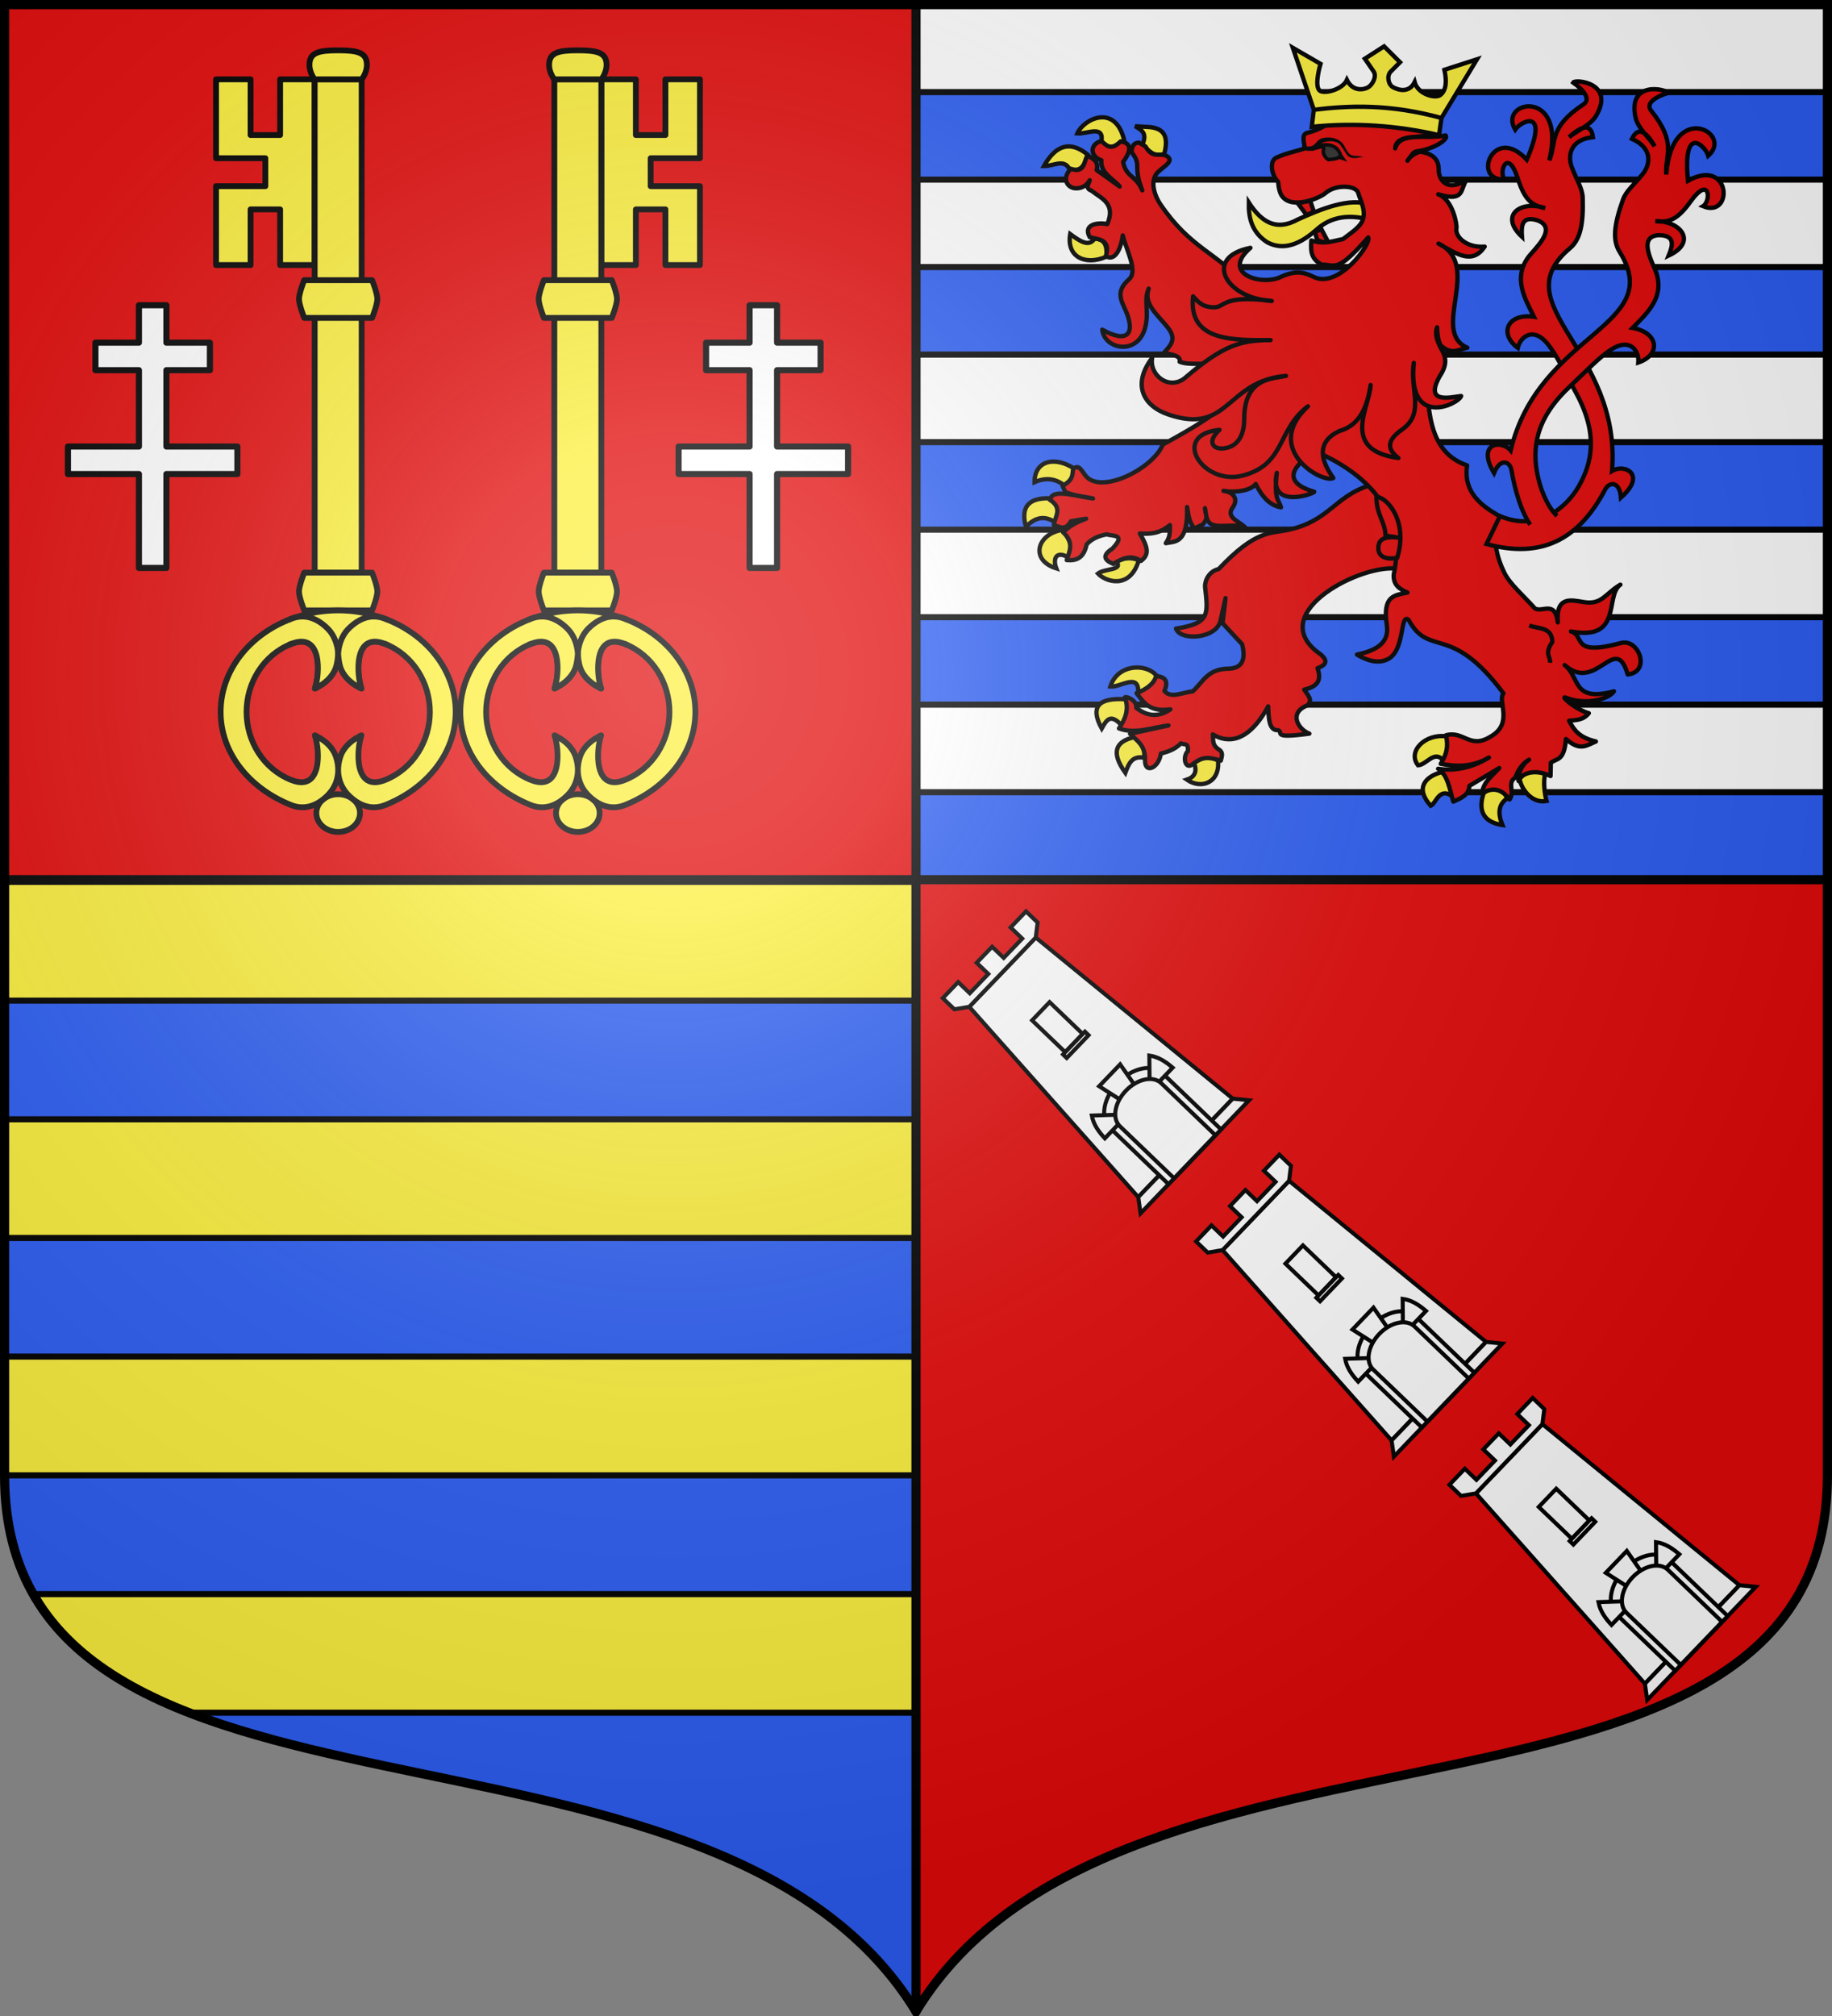 <?xml version="1.0" encoding="UTF-8" standalone="no"?>
<!-- Created with Inkscape (http://www.inkscape.org/) -->
<svg
   xmlns:dc="http://purl.org/dc/elements/1.1/"
   xmlns:cc="http://creativecommons.org/ns#"
   xmlns:rdf="http://www.w3.org/1999/02/22-rdf-syntax-ns#"
   xmlns:svg="http://www.w3.org/2000/svg"
   xmlns="http://www.w3.org/2000/svg"
   xmlns:xlink="http://www.w3.org/1999/xlink"
   xmlns:sodipodi="http://sodipodi.sourceforge.net/DTD/sodipodi-0.dtd"
   xmlns:inkscape="http://www.inkscape.org/namespaces/inkscape"
   width="600"
   height="660"
   id="svg2383"
   sodipodi:version="0.32"
   inkscape:version="0.46"
   version="1.0"
   sodipodi:docname="Blason_ville_fr_Talange-A_57.svg"
   inkscape:output_extension="org.inkscape.output.svg.inkscape">
  <rect width="100%" height="100%" fill="#808080" stroke="none"/>
  <defs
     id="defs2385">
    <clipPath
       id="shield_cut">
      <path
         d="M -298.5,-298.5 L -298.5,183 C -298.5,312.055 -66.86,248.948 0,358.5 C 66.86,248.948 298.5,312.055 298.5,183 L 298.5,-298.5 L -298.5,-298.5 z"
         id="shield" />
    </clipPath>
    <radialGradient
       r="405"
       cy="-80"
       cx="-80"
       gradientUnits="userSpaceOnUse"
       id="Gradient1">
      <stop
         id="stop2521"
         offset="0"
         style="stop-color:#fff;stop-opacity:0.31" />
      <stop
         id="stop2523"
         offset="0.19"
         style="stop-color:#fff;stop-opacity:0.25" />
      <stop
         id="stop2525"
         offset="0.6"
         style="stop-color:#6b6b6b;stop-opacity:0.125" />
      <stop
         id="stop2527"
         offset="1"
         style="stop-color:#000;stop-opacity:0.125" />
    </radialGradient>
    <g
       id="f">
      <rect
         id="rect1964"
         style="fill:#28166f"
         y="-30"
         x="-50"
         height="60"
         width="100" />
      <g
         id="g1966"
         style="fill:#ffffff"
         transform="translate(0,-20)">
        <path
           id="path1968"
           d="M -1.212,27.818 C -1.212,22.175 -2.091,20.471 -4.542,13.98 C -5.709,10.888 -5.024,7.103 -2.858,3.601 C -2.082,2.346 -1.114,1.214 0,0 C 1.114,1.214 2.082,2.346 2.858,3.601 C 5.024,7.103 5.709,10.888 4.542,13.98 C 2.091,20.471 1.212,22.175 1.212,27.818 L -1.212,27.818 z" />
        <path
           id="rwi"
           d="M 2.922,27.672 C 2.922,21.721 5.239,17.829 8.501,16.66 C 9.949,16.141 11.808,16.387 13.519,18.107 C 15.638,20.236 16.255,26.1 10.036,27.228 C 10.694,26.272 10.655,24.147 9.322,23.441 C 8.331,22.916 7.209,23.188 6.646,23.564 C 5.822,24.116 4.917,25.67 4.967,27.672 L 2.922,27.672 z" />
        <path
           id="path1971"
           d="M 1.777,30.183 C 1.79,32.191 2.795,33.518 4.516,34.257 C 4.295,34.955 3.257,36.378 1.831,36.281 C 1.55,37.787 1.282,38.632 0,40 C -1.282,38.632 -1.55,37.787 -1.831,36.281 C -3.257,36.378 -4.295,34.955 -4.516,34.257 C -2.795,33.518 -1.79,32.191 -1.777,30.183 L 1.777,30.183 z" />
        <use
           xlink:href="#rwi"
           height="400"
           width="800"
           y="0"
           x="0"
           id="use1973"
           transform="scale(-1,1)" />
        <rect
           id="rect1975"
           y="27.331"
           x="-7.923"
           height="3.218"
           width="15.846" />
      </g>
    </g>
    <g
       id="s">
      <g
         id="c">
        <path
           id="t"
           d="M 0,0 L 0,1 L 0.5,1 L 0,0 z"
           transform="matrix(0.951,0.309,-0.309,0.951,0,-1)" />
        <use
           xlink:href="#t"
           transform="scale(-1,1)"
           id="use2144"
           x="0"
           y="0"
           width="810"
           height="540" />
      </g>
      <g
         id="a">
        <use
           xlink:href="#c"
           transform="matrix(0.309,0.951,-0.951,0.309,0,0)"
           id="use2147"
           x="0"
           y="0"
           width="810"
           height="540" />
        <use
           xlink:href="#c"
           transform="matrix(-0.809,0.588,-0.588,-0.809,0,0)"
           id="use2149"
           x="0"
           y="0"
           width="810"
           height="540" />
      </g>
      <use
         xlink:href="#a"
         transform="scale(-1,1)"
         id="use2151"
         x="0"
         y="0"
         width="810"
         height="540" />
    </g>
    <g
       id="s-4">
      <g
         id="c-6">
        <path
           id="t-0"
           d="M 0,0 L 0,1 L 0.5,1 L 0,0 z"
           transform="matrix(0.951,0.309,-0.309,0.951,0,-1)" />
        <use
           xlink:href="#t-0"
           transform="scale(-1,1)"
           id="use2144-7"
           x="0"
           y="0"
           width="810"
           height="540" />
      </g>
      <g
         id="a-1">
        <use
           xlink:href="#c-6"
           transform="matrix(0.309,0.951,-0.951,0.309,0,0)"
           id="use2147-7"
           x="0"
           y="0"
           width="810"
           height="540" />
        <use
           xlink:href="#c-6"
           transform="matrix(-0.809,0.588,-0.588,-0.809,0,0)"
           id="use2149-7"
           x="0"
           y="0"
           width="810"
           height="540" />
      </g>
      <use
         xlink:href="#a-1"
         transform="scale(-1,1)"
         id="use2151-7"
         x="0"
         y="0"
         width="810"
         height="540" />
    </g>
    <g
       id="s-4-8">
      <g
         id="c-6-6">
        <path
           transform="matrix(0.951,0.309,-0.309,0.951,0,-1)"
           d="M 0,0 L 0,1 L 0.5,1 L 0,0 z"
           id="t-0-0" />
        <use
           height="540"
           width="810"
           y="0"
           x="0"
           id="use2144-7-2"
           transform="scale(-1,1)"
           xlink:href="#t-0-0" />
      </g>
      <g
         id="a-1-4">
        <use
           height="540"
           width="810"
           y="0"
           x="0"
           id="use2147-7-8"
           transform="matrix(0.309,0.951,-0.951,0.309,0,0)"
           xlink:href="#c-6-6" />
        <use
           height="540"
           width="810"
           y="0"
           x="0"
           id="use2149-7-6"
           transform="matrix(-0.809,0.588,-0.588,-0.809,0,0)"
           xlink:href="#c-6-6" />
      </g>
      <use
         height="540"
         width="810"
         y="0"
         x="0"
         id="use2151-7-5"
         transform="scale(-1,1)"
         xlink:href="#a-1-4" />
    </g>
    <g
       id="f-0">
      <rect
         id="rect1964-9"
         style="fill:#28166f"
         y="-30"
         x="-50"
         height="60"
         width="100" />
      <g
         id="g1966-0"
         style="fill:#ffffff"
         transform="translate(0,-20)">
        <path
           id="path1968-0"
           d="M -1.212,27.818 C -1.212,22.175 -2.091,20.471 -4.542,13.98 C -5.709,10.888 -5.024,7.103 -2.858,3.601 C -2.082,2.346 -1.114,1.214 0,0 C 1.114,1.214 2.082,2.346 2.858,3.601 C 5.024,7.103 5.709,10.888 4.542,13.98 C 2.091,20.471 1.212,22.175 1.212,27.818 L -1.212,27.818 z" />
        <path
           id="rwi-6"
           d="M 2.922,27.672 C 2.922,21.721 5.239,17.829 8.501,16.66 C 9.949,16.141 11.808,16.387 13.519,18.107 C 15.638,20.236 16.255,26.1 10.036,27.228 C 10.694,26.272 10.655,24.147 9.322,23.441 C 8.331,22.916 7.209,23.188 6.646,23.564 C 5.822,24.116 4.917,25.67 4.967,27.672 L 2.922,27.672 z" />
        <path
           id="path1971-1"
           d="M 1.777,30.183 C 1.79,32.191 2.795,33.518 4.516,34.257 C 4.295,34.955 3.257,36.378 1.831,36.281 C 1.55,37.787 1.282,38.632 0,40 C -1.282,38.632 -1.55,37.787 -1.831,36.281 C -3.257,36.378 -4.295,34.955 -4.516,34.257 C -2.795,33.518 -1.79,32.191 -1.777,30.183 L 1.777,30.183 z" />
        <use
           xlink:href="#rwi-6"
           height="400"
           width="800"
           y="0"
           x="0"
           id="use1973-3"
           transform="scale(-1,1)" />
        <rect
           id="rect1975-8"
           y="27.331"
           x="-7.923"
           height="3.218"
           width="15.846" />
      </g>
    </g>
    <g
       id="s-9">
      <g
         id="c-3">
        <path
           transform="matrix(0.951,0.309,-0.309,0.951,0,-1)"
           d="M 0,0 L 0,1 L 0.5,1 L 0,0 z"
           id="t-4" />
        <use
           height="540"
           width="810"
           y="0"
           x="0"
           id="use2144-4"
           transform="scale(-1,1)"
           xlink:href="#t-4" />
      </g>
      <g
         id="a-6">
        <use
           height="540"
           width="810"
           y="0"
           x="0"
           id="use2147-0"
           transform="matrix(0.309,0.951,-0.951,0.309,0,0)"
           xlink:href="#c-3" />
        <use
           height="540"
           width="810"
           y="0"
           x="0"
           id="use2149-6"
           transform="matrix(-0.809,0.588,-0.588,-0.809,0,0)"
           xlink:href="#c-3" />
      </g>
      <use
         height="540"
         width="810"
         y="0"
         x="0"
         id="use2151-6"
         transform="scale(-1,1)"
         xlink:href="#a-6" />
    </g>
    <pattern
       patternUnits="userSpaceOnUse"
       width="178.168"
       height="199.71"
       patternTransform="translate(-328.318,-112.593)"
       id="pattern4124">
      <g
         transform="matrix(0.806,0,0,0.77,264.813,86.782)"
         id="g4119">
        <path
           style="fill:#fcef3c;fill-opacity:1;stroke:#000000;stroke-width:3.807;stroke-miterlimit:4;stroke-dasharray:none;stroke-opacity:1;display:inline"
           sodipodi:nodetypes="cccccccccccccccccccccccccccccccccccccccc"
           id="path4262"
           d="M -267.374,-6.853 L -272.223,16.977 L -277.071,-6.853 L -277.071,-26.381 L -277.071,-51.594 L -302.284,-51.594 L -302.284,-37.048 L -311.982,-37.048 L -311.982,-51.594 L -326.528,-51.594 L -326.528,-61.291 L -311.982,-61.291 L -311.982,-75.837 L -302.284,-75.837 L -302.284,-61.291 L -277.071,-61.291 L -277.071,-86.504 L -291.617,-86.504 L -291.617,-96.202 L -277.071,-96.202 L -277.071,-110.748 L -267.374,-110.748 L -267.374,-96.202 L -252.828,-96.202 L -252.828,-86.504 L -267.374,-86.504 L -267.374,-61.291 L -242.161,-61.291 L -242.161,-75.837 L -232.463,-75.837 L -232.463,-61.291 L -217.917,-61.291 L -217.917,-51.594 L -232.463,-51.594 L -232.463,-37.048 L -242.161,-37.048 L -242.161,-51.594 L -267.374,-51.594 L -267.374,-26.381 L -267.374,-6.853 z"
           inkscape:tile-cx="-271.30875"
           inkscape:tile-cy="-47.720769"
           inkscape:tile-w="108.61065"
           inkscape:tile-h="127.72503"
           inkscape:tile-x0="-325.61408"
           inkscape:tile-y0="-111.58328" />
        <use
           height="658.974"
           width="601.465"
           x="0"
           y="0"
           inkscape:tiled-clone-of="#path4262"
           xlink:href="#path4262"
           id="use2607" />
        <use
           height="658.974"
           width="601.465"
           x="0"
           y="0"
           inkscape:tiled-clone-of="#path4262"
           xlink:href="#path4262"
           transform="translate(108.611,127.725)"
           id="use2613" />
      </g>
    </pattern>
  </defs>
  <sodipodi:namedview
     id="base"
     pagecolor="#ffffff"
     bordercolor="#666666"
     borderopacity="1.0"
     inkscape:pageopacity="0.0"
     inkscape:pageshadow="2"
     inkscape:zoom="1.1863636"
     inkscape:cx="300.00002"
     inkscape:cy="330.00002"
     inkscape:document-units="px"
     inkscape:current-layer="layer1"
     showgrid="false"
     showborder="true"
     inkscape:showpageshadow="true"
     inkscape:window-width="1280"
     inkscape:window-height="977"
     inkscape:window-x="-4"
     inkscape:window-y="-4"
     inkscape:object-nodes="true"
     objecttolerance="9" />
  <g
     inkscape:label="Fond écu"
     inkscape:groupmode="layer"
     id="layer1"
     transform="translate(0,-392.362)">
    <use
       id="use2532"
       xlink:href="#shield"
       style="fill:#e20909"
       x="0"
       y="0"
       width="744.094"
       height="1052.362"
       transform="translate(300,692.362)" />
    <g
       id="layer3"
       inkscape:label="Meubles"
       transform="translate(300,692.362)" />
    <g
       id="layer2"
       inkscape:label="Reflet final"
       transform="translate(300,692.362)" />
    <g
       id="g2561"
       inkscape:label="Contour final"
       transform="translate(300,692.362)" />
    <path
       style="fill:#2b5df2"
       d="M 1.5,680.362 L 1.5,875.362 C 1.5,1004.417 233.14,941.31 300,1050.862 L 300,680.362 L 1.5,680.362 z"
       id="path2815" />
    <path
       id="path12432"
       d="M 300,393.862 L 300,680.362 L 598.5,680.362 L 598.5,393.862 L 300,393.862 z"
       style="opacity:1;fill:#2b5df2;fill-opacity:1;fill-rule:nonzero;stroke:none;stroke-width:1;stroke-linecap:butt;stroke-linejoin:round;stroke-miterlimit:4;stroke-dasharray:none;stroke-opacity:1" />
    <path
       style="opacity:1;fill:#ffffff;fill-opacity:1;fill-rule:nonzero;stroke:#000000;stroke-width:2;stroke-linecap:butt;stroke-linejoin:round;stroke-miterlimit:4;stroke-dasharray:none;stroke-opacity:1"
       d="M 300 1.5 L 300 30.156 L 598.5 30.156 L 598.5 1.5 L 300 1.5 z M 300 58.812 L 300 87.438 L 598.5 87.438 L 598.5 58.812 L 300 58.812 z M 300 116.094 L 300 144.75 L 598.5 144.75 L 598.5 116.094 L 300 116.094 z M 300 173.406 L 300 202.062 L 598.5 202.062 L 598.5 173.406 L 300 173.406 z M 300 230.688 L 300 259.344 L 598.5 259.344 L 598.5 230.688 L 300 230.688 z "
       transform="translate(0,392.362)"
       id="path12434" />
    <path
       style="opacity:1;fill:#fcef3c;fill-opacity:1;fill-rule:nonzero;stroke:#000000;stroke-width:2;stroke-linecap:butt;stroke-linejoin:round;stroke-miterlimit:4;stroke-dasharray:none;stroke-opacity:1.0"
       d="M 1.5 288.719 L 1.5 327.594 L 300 327.594 L 300 288.719 L 1.5 288.719 z M 1.5 366.438 L 1.5 405.281 L 300 405.281 L 300 366.438 L 1.5 366.438 z M 1.5 444.125 L 1.5 483 L 300 483 L 300 444.125 L 1.5 444.125 z M 10.906 521.875 C 21.251 540.084 39.436 551.959 62 560.719 L 300 560.719 L 300 521.875 L 10.906 521.875 z "
       transform="translate(0,392.362)"
       id="path2521" />
    <g
       transform="translate(1942.132,529.991)"
       id="g3714" />
    <g
       transform="translate(1942.132,529.991)"
       inkscape:label="Fond d'écu"
       id="layer9">
      <g
         id="g4792"
         inkscape:label="Meubles"
         transform="matrix(2,0,0,2,-732.892,-1853.188)" />
      <g
         id="g4794"
         inkscape:label="Meubles"
         transform="matrix(2,0,0,2,1696.976,-413.55)" />
      <g
         transform="matrix(2,0,0,2,-732.892,-453.188)"
         inkscape:label="Meubles"
         id="g5271" />
      <g
         transform="matrix(2,0,0,2,-732.892,-453.188)"
         inkscape:label="Reflet final"
         id="g5273" />
      <g
         transform="matrix(2,0,0,2,-732.892,-453.188)"
         inkscape:label="Contour final"
         id="g5275" />
    </g>
    <g
       transform="translate(1942.132,529.991)"
       inkscape:label="Reflet final"
       id="g4799" />
    <g
       transform="translate(1942.132,529.991)"
       inkscape:label="Contour final"
       id="g4801" />
    <g
       id="g3403"
       transform="translate(1942.132,-170.009)" />
    <g
       id="g3405"
       inkscape:label="Fond d'écu"
       transform="translate(1942.132,-170.009)">
      <g
         transform="matrix(2,0,0,2,-732.892,-1853.188)"
         inkscape:label="Meubles"
         id="g3407" />
      <g
         transform="matrix(2,0,0,2,1696.976,-413.55)"
         inkscape:label="Meubles"
         id="g3409" />
      <g
         id="g3411"
         inkscape:label="Meubles"
         transform="matrix(2,0,0,2,-732.892,-453.188)" />
      <g
         id="g3413"
         inkscape:label="Reflet final"
         transform="matrix(2,0,0,2,-732.892,-453.188)" />
      <g
         id="g3415"
         inkscape:label="Contour final"
         transform="matrix(2,0,0,2,-732.892,-453.188)" />
    </g>
    <g
       id="g3417"
       inkscape:label="Reflet final"
       transform="translate(1942.132,-170.009)" />
    <g
       id="g3419"
       inkscape:label="Contour final"
       transform="translate(1942.132,-170.009)" />
    <g
       transform="translate(1729.182,449.15)"
       inkscape:label="Meubles"
       id="g3445">
      <g
         id="g3447"
         transform="translate(-247.382,200.898)" />
      <g
         id="g3449"
         inkscape:label="Fond d'écu"
         transform="translate(-247.382,200.898)">
        <g
           transform="matrix(2,0,0,2,-732.892,-1853.188)"
           inkscape:label="Meubles"
           id="g3451" />
        <g
           transform="matrix(2,0,0,2,1696.976,-413.55)"
           inkscape:label="Meubles"
           id="g3453" />
        <g
           id="g3455"
           inkscape:label="Meubles"
           transform="matrix(2,0,0,2,-732.892,-453.188)" />
        <g
           id="g3457"
           inkscape:label="Reflet final"
           transform="matrix(2,0,0,2,-732.892,-453.188)" />
        <g
           id="g3459"
           inkscape:label="Contour final"
           transform="matrix(2,0,0,2,-732.892,-453.188)" />
      </g>
      <g
         id="g3461"
         inkscape:label="Reflet final"
         transform="translate(-247.382,200.898)" />
      <g
         id="g3463"
         inkscape:label="Contour final"
         transform="translate(-247.382,200.898)" />
      <g
         id="g3465"
         inkscape:label="Meubles"
         transform="translate(890.629,188.607)" />
      <g
         id="g3467"
         inkscape:label="Meubles"
         transform="translate(2105.563,908.426)" />
      <g
         transform="translate(1520.792,892.423)"
         inkscape:label="Meubles"
         id="g3469" />
      <g
         transform="translate(895.317,580.155)"
         inkscape:label="Calque 1"
         id="g3471" />
      <g
         inkscape:label="Calque 1"
         id="g3473"
         transform="translate(590.318,631.997)">
        <g
           id="g3475"
           inkscape:label="Calque 1"
           transform="matrix(0.501,0,0,0.501,19.979,-42.364)" />
      </g>
    </g>
    <g
       transform="translate(1029.182,1149.15)"
       inkscape:label="meuble "
       id="g5258" />
    <g
       id="g3714-4"
       transform="translate(1481.8,1350.048)" />
    <g
       id="layer9-9"
       inkscape:label="Fond d'écu"
       transform="translate(1481.8,1350.048)">
      <g
         transform="matrix(2,0,0,2,-732.892,-1853.188)"
         inkscape:label="Meubles"
         id="g2807-6" />
      <g
         transform="matrix(2,0,0,2,1696.976,-413.55)"
         inkscape:label="Meubles"
         id="g4626-3" />
      <g
         id="g5271-7"
         inkscape:label="Meubles"
         transform="matrix(2,0,0,2,-732.892,-453.188)" />
      <g
         id="g5273-8"
         inkscape:label="Reflet final"
         transform="matrix(2,0,0,2,-732.892,-453.188)" />
      <g
         id="g5275-8"
         inkscape:label="Contour final"
         transform="matrix(2,0,0,2,-732.892,-453.188)" />
    </g>
    <g
       id="layer6-2"
       inkscape:label="Reflet final"
       transform="translate(1481.8,1350.048)" />
    <g
       id="layer5-9"
       inkscape:label="Contour final"
       transform="translate(1481.8,1350.048)" />
    <g
       id="g26149"
       inkscape:label="Meubles"
       transform="translate(2619.811,1337.757)" />
    <g
       id="g26153"
       inkscape:label="Meubles"
       transform="translate(3834.745,2057.576)" />
    <g
       transform="translate(3249.974,2041.572)"
       inkscape:label="Meubles"
       id="g26155" />
    <g
       transform="translate(2624.499,1729.305)"
       inkscape:label="Calque 1"
       id="g4945" />
    <g
       inkscape:label="Calque 1"
       id="layer1-9"
       transform="translate(2319.5,1781.147)">
      <g
         id="g5327"
         inkscape:label="Calque 1"
         transform="matrix(0.501,0,0,0.501,19.979,-42.364)" />
    </g>
  </g>
  <g
     inkscape:groupmode="layer"
     id="layer6"
     inkscape:label="Meubles">
    <g
       transform="translate(0,-392.362)"
       id="g16591">
      <path
         id="rect11690"
         d="M 245.5,492.297 L 245.5,504.547 L 231.25,504.547 L 231.25,513.547 L 245.5,513.547 L 245.5,538.547 L 222.25,538.547 L 222.25,547.547 L 245.5,547.547 L 245.5,578.297 L 254.5,578.297 L 254.5,547.547 L 277.75,547.547 L 277.75,538.547 L 254.5,538.547 L 254.5,513.547 L 268.75,513.547 L 268.75,504.547 L 254.5,504.547 L 254.5,492.297 L 245.5,492.297 z"
         style="fill:#ffffff;fill-opacity:1;fill-rule:nonzero;stroke:#000000;stroke-width:2;stroke-linecap:round;stroke-linejoin:round;stroke-miterlimit:4;stroke-dashoffset:0;stroke-opacity:1" />
      <use
         height="660"
         width="600"
         transform="translate(-200,0)"
         id="use16589"
         xlink:href="#rect11690"
         y="0"
         x="0" />
    </g>
    <g
       transform="translate(0,-392.362)"
       id="g16598">
      <g
         transform="matrix(0.76,0,0,0.76,-110.892,112.059)"
         id="g12421">
        <path
           id="path19892"
           d="M 447.546,403.001 L 447.546,436.985 L 426.296,436.985 L 426.296,449.016 L 447.546,449.016 L 447.546,483.001 L 432.664,483.001 L 432.664,459.016 L 419.929,459.016 L 419.929,483.001 L 405.046,483.001 L 405.046,403.001 L 419.929,403.001 L 419.929,426.985 L 432.664,426.985 L 432.664,403.001 L 447.546,403.001 z"
           style="fill:#fcef3c;fill-opacity:1;stroke:#000000;stroke-width:2.5;stroke-linecap:butt;stroke-linejoin:round;stroke-miterlimit:4;stroke-dasharray:none;stroke-opacity:1" />
        <path
           id="path19894"
           d="M 384.796,403.001 L 405.046,403.001 L 405.046,615.501 L 384.796,615.501 L 384.796,403.001 z"
           style="fill:#fcef3c;fill-opacity:1;stroke:#000000;stroke-width:2.5;stroke-linecap:butt;stroke-linejoin:round;stroke-miterlimit:4;stroke-dasharray:none;stroke-opacity:1" />
        <path
           sodipodi:nodetypes="cscccsc"
           id="path19896"
           d="M 394.921,390.501 C 386.433,390.501 382.554,391.505 382.546,396.751 C 382.541,400.33 384.796,403.001 384.796,403.001 L 394.921,403.001 L 405.046,403.001 C 405.046,403.001 407.302,400.33 407.296,396.751 C 407.289,391.505 403.41,390.501 394.921,390.501 z"
           style="fill:#fcef3c;fill-opacity:1;stroke:#000000;stroke-width:2.5;stroke-linecap:butt;stroke-linejoin:round;stroke-miterlimit:4;stroke-dasharray:none;stroke-opacity:1" />
        <path
           sodipodi:nodetypes="cczcczc"
           style="fill:#fcef3c;fill-opacity:1;stroke:#000000;stroke-width:2.5;stroke-linecap:butt;stroke-linejoin:round;stroke-miterlimit:4;stroke-dasharray:none;stroke-opacity:1"
           d="M 380.296,615.501 L 409.546,615.501 C 409.546,615.501 411.796,621.075 411.796,623.626 C 411.796,626.176 409.546,631.751 409.546,631.751 L 380.296,631.751 C 380.296,631.751 378.046,626.176 378.046,623.626 C 378.046,621.075 380.296,615.501 380.296,615.501 z"
           id="path19898" />
        <path
           style="fill:#fcef3c;stroke:#000000;stroke-width:2.5;stroke-linecap:butt;stroke-linejoin:miter;marker:none;stroke-miterlimit:4;stroke-dasharray:none;stroke-dashoffset:0;stroke-opacity:1;visibility:visible;display:inline;overflow:visible;enable-background:accumulate"
           d="M 394.921,710.938 C 400.116,710.938 404.327,714.576 404.327,719.063 C 404.327,723.551 400.116,727.188 394.921,727.188 C 389.727,727.188 385.516,723.551 385.516,719.063 C 385.516,714.576 389.727,710.938 394.921,710.938 z"
           id="path19902" />
        <path
           sodipodi:nodetypes="cccsssscccssscccccccssscccssssccc"
           id="path19904"
           d="M 394.921,631.751 C 388.477,631.751 382.324,632.821 376.653,634.719 C 375.997,634.891 375.335,635.082 374.663,635.384 C 356.779,642.138 344.275,657.571 344.275,675.501 C 344.275,693.431 356.93,708.59 374.663,715.618 C 381.194,718.206 386.705,715.17 390.535,711.282 C 393.372,708.402 394.755,704.83 394.921,701.204 C 395.021,699.028 394.669,696.829 393.972,694.759 C 392.832,691.263 389.96,688.276 386.239,686.282 C 385.837,686.139 385.345,685.64 384.883,685.579 C 387.03,691.754 388.212,710.226 374.663,704.798 C 362.529,699.936 355.399,687.943 355.399,675.501 C 355.399,663.058 362.532,651.059 374.663,646.204 C 388.215,640.78 387.03,659.248 384.883,665.423 C 385.345,665.362 385.837,664.863 386.239,664.719 C 389.96,662.726 392.832,659.738 393.972,656.243 C 394.669,654.172 395.021,651.973 394.921,649.798 C 394.825,651.896 394.777,652.589 395.871,656.243 C 397.011,659.738 399.883,662.726 403.604,664.719 C 404.006,664.863 404.498,665.362 404.96,665.423 C 402.813,659.248 401.63,640.778 415.18,646.204 C 427.299,651.056 434.398,663.058 434.398,675.501 C 434.398,687.943 427.303,699.938 415.18,704.798 C 401.633,710.228 402.813,691.754 404.96,685.579 C 404.498,685.64 404.006,686.139 403.604,686.282 C 399.883,688.276 397.011,691.263 395.871,694.759 C 395.174,696.829 394.821,699.028 394.921,701.204 C 395.088,704.83 396.471,708.402 399.308,711.282 C 403.138,715.17 408.649,718.206 415.18,715.618 C 432.912,708.59 445.568,693.431 445.568,675.501 C 445.568,657.571 433.063,642.138 415.18,635.384 C 414.382,635.026 413.601,634.778 412.828,634.602 C 407.257,632.779 401.229,631.751 394.921,631.751 z"
           style="fill:#fcef3c;fill-opacity:1;stroke:#000000;stroke-width:2.5;stroke-linecap:butt;stroke-linejoin:round;stroke-miterlimit:4;stroke-dasharray:none;stroke-opacity:1" />
        <path
           sodipodi:nodetypes="ccsccccc"
           id="path19906"
           d="M 415.18,635.384 C 413.547,634.736 411.972,634.426 410.477,634.407 C 405.992,634.351 402.18,636.803 399.308,639.719 C 396.471,642.599 395.088,646.874 394.921,650.501 C 395.011,652.134 395.348,654.69 395.871,656.243 C 397.011,659.738 399.883,662.726 403.604,664.719 C 404.006,664.863 404.498,665.362 404.96,665.423 C 402.813,659.248 401.633,640.774 415.18,646.204"
           style="fill:#fcef3c;fill-opacity:1;stroke:#000000;stroke-width:2.5;stroke-linecap:square;stroke-linejoin:round;stroke-miterlimit:4;stroke-dasharray:none;stroke-opacity:1" />
        <path
           style="fill:#fcef3c;fill-opacity:1;stroke:#000000;stroke-width:2.5;stroke-linecap:square;stroke-linejoin:round;stroke-miterlimit:4;stroke-dasharray:none;stroke-opacity:1"
           d="M 374.663,635.384 C 376.296,634.736 377.871,634.426 379.366,634.407 C 383.851,634.351 387.662,636.803 390.535,639.719 C 393.372,642.599 394.755,646.874 394.921,650.501 C 394.832,652.134 394.495,654.69 393.972,656.243 C 392.832,659.738 389.96,662.726 386.239,664.719 C 385.837,664.863 385.345,665.362 384.883,665.423 C 387.03,659.248 388.21,640.774 374.663,646.204"
           id="path19908"
           sodipodi:nodetypes="ccsccccc" />
        <path
           id="path19921"
           d="M 380.296,489.501 L 409.546,489.501 C 409.546,489.501 411.796,495.075 411.796,497.626 C 411.796,500.176 409.546,505.751 409.546,505.751 L 380.296,505.751 C 380.296,505.751 378.046,500.176 378.046,497.626 C 378.046,495.075 380.296,489.501 380.296,489.501 z"
           style="fill:#fcef3c;fill-opacity:1;stroke:#000000;stroke-width:2.5;stroke-linecap:butt;stroke-linejoin:round;stroke-miterlimit:4;stroke-dasharray:none;stroke-opacity:1"
           sodipodi:nodetypes="cczcczc" />
      </g>
      <use
         height="660"
         width="600"
         transform="matrix(-1,0,0,1,300,0)"
         id="use16587"
         xlink:href="#g12421"
         y="0"
         x="0" />
    </g>
    <path
       style="opacity:1;fill:none;fill-opacity:1;fill-rule:nonzero;stroke:#000000;stroke-width:3;stroke-linecap:round;stroke-linejoin:round;stroke-miterlimit:4;stroke-dasharray:none;stroke-dashoffset:0;stroke-opacity:1"
       d="M 300,658.5 L 300,1.5"
       id="path16623" />
    <path
       style="opacity:1;fill:none;fill-opacity:1;fill-rule:nonzero;stroke:#000000;stroke-width:3;stroke-linecap:round;stroke-linejoin:round;stroke-miterlimit:4;stroke-dasharray:none;stroke-dashoffset:0;stroke-opacity:1"
       d="M 1.5,288 L 598.5,288"
       id="path16625" />
    <g
       id="g6191"
       transform="matrix(1.756,-7.2076885e-2,7.2076885e-2,1.756,-1495.17,-342.174)">
      <path
         sodipodi:nodetypes="ccccc"
         id="path2860"
         d="M 1014.831,424.222 L 1027.735,411.836 L 1063.189,443.326 L 1044.841,460.937 L 1014.831,424.222 z"
         style="fill:#ffffff;fill-opacity:1;stroke:#000000;stroke-width:0.75;stroke-miterlimit:4;stroke-dasharray:none;stroke-opacity:1" />
      <path
         sodipodi:nodetypes="ccccc"
         id="path2862"
         d="M 1044.841,460.937 L 1063.189,443.326 L 1066.21,443.753 L 1045.143,463.973 L 1044.841,460.937 z"
         style="opacity:0.99;fill:#ffffff;fill-opacity:1;stroke:#000000;stroke-width:0.75;stroke-miterlimit:4;stroke-dasharray:none;stroke-opacity:1" />
      <path
         sodipodi:nodetypes="cccccccccccccccc"
         id="path2864"
         d="M 1009.96,422.407 L 1012.037,424.571 L 1014.831,424.218 L 1027.734,411.833 L 1028.202,409.056 L 1026.125,406.892 L 1023.135,409.762 L 1025.212,411.926 L 1021.614,415.379 L 1019.537,413.215 L 1018.042,414.65 L 1016.547,416.085 L 1018.624,418.249 L 1015.027,421.701 L 1012.95,419.538 L 1009.96,422.407 L 1009.96,422.407 z"
         style="fill:#ffffff;fill-opacity:1;stroke:#000000;stroke-width:0.75;stroke-miterlimit:4;stroke-dasharray:none;stroke-opacity:1" />
      <rect
         transform="matrix(0.721,-0.692,0.692,0.721,0,0)"
         y="1019.631"
         x="444.991"
         height="8.566"
         width="4.71"
         id="rect2932"
         style="fill:#ffffff;fill-opacity:1;stroke:#000000;stroke-width:0.75;stroke-miterlimit:4;stroke-dasharray:none;stroke-opacity:1" />
      <rect
         transform="matrix(0.721,-0.692,0.692,0.721,0,0)"
         style="fill:#ffffff;fill-opacity:1;stroke:#000000;stroke-width:0.75;stroke-miterlimit:4;stroke-dasharray:none;stroke-opacity:1"
         id="rect2934"
         width="5.887"
         height="0.95"
         x="444.402"
         y="1028.197" />
      <path
         id="path2936"
         d="M 1041.891,439.5 C 1039.078,442.2 1038.283,445.943 1040.118,447.854 L 1050.58,458.755 L 1060.774,448.971 L 1050.311,438.07 C 1048.477,436.159 1044.705,436.8 1041.891,439.5 z"
         style="fill:#ffffff;fill-opacity:1;stroke:#000000;stroke-width:0.75;stroke-miterlimit:4;stroke-dasharray:none;stroke-opacity:1" />
      <path
         sodipodi:nodetypes="ccccc"
         id="path2942"
         d="M 1038.404,439.996 L 1042.621,442.943 L 1045.254,440.416 L 1042.482,436.082 L 1038.404,439.996 L 1038.404,439.996 z"
         style="fill:#ffffff;fill-opacity:1;stroke:#000000;stroke-width:0.75;stroke-miterlimit:4;stroke-dasharray:none;stroke-opacity:1" />
      <path
         sodipodi:nodetypes="ccccc"
         id="path2944"
         d="M 1041.926,446.998 L 1039.068,449.74 C 1037.986,448.465 1037.055,447.111 1036.812,445.39 L 1041.435,445.432 L 1041.926,446.998 L 1041.926,446.998 z"
         style="fill:#ffffff;fill-opacity:1;stroke:#000000;stroke-width:0.75;stroke-miterlimit:4;stroke-dasharray:none;stroke-opacity:1" />
      <path
         style="fill:#ffffff;fill-opacity:1;stroke:#000000;stroke-width:0.75;stroke-miterlimit:4;stroke-dasharray:none;stroke-opacity:1"
         d="M 1049.381,439.842 L 1052.238,437.1 C 1051.009,435.966 1049.694,434.98 1047.984,434.666 L 1047.837,439.288 L 1049.381,439.842 z"
         id="path2946"
         sodipodi:nodetypes="ccccc" />
      <path
         id="path2948"
         d="M 1043.358,441.024 C 1041.143,443.149 1040.517,446.098 1041.961,447.602 L 1050.201,456.188 L 1051.655,457.702 L 1059.678,450.002 L 1058.224,448.487 L 1049.984,439.902 C 1048.54,438.397 1045.572,438.898 1043.358,441.024 L 1043.358,441.024 z"
         style="fill:#ffffff;fill-opacity:1;stroke:#000000;stroke-width:0.75;stroke-miterlimit:4;stroke-dasharray:none;stroke-opacity:1" />
    </g>
    <use
       x="0"
       y="0"
       xlink:href="#g6191"
       id="use6203"
       transform="translate(82.969,79.65)"
       width="600"
       height="660" />
    <use
       x="0"
       y="0"
       xlink:href="#use6203"
       id="use6205"
       transform="translate(82.969,79.65)"
       width="600"
       height="660" />
    <g
       id="g5610"
       transform="matrix(0.525,0,0,0.525,-625.165,-610.096)">
      <path
         sodipodi:nodetypes="ccccccc"
         id="path4833"
         d="M 1969.826,1288.364 C 1969.638,1297.966 1971.613,1306.861 1981.379,1313.208 C 1991.617,1318.634 2002.057,1314.343 2012.564,1304.848 C 2023.669,1295.081 2037.028,1296.794 2045.463,1299.216 C 2046.852,1294.699 2045.148,1292.864 2045.526,1289.84 C 2032.916,1284.856 2014.557,1292.591 2000.581,1298.868 C 1986.588,1306.643 1977.417,1300.128 1969.826,1288.364 z"
         style="fill:#fcef3c;fill-opacity:1;stroke:#000000;stroke-width:2.703;stroke-miterlimit:4;stroke-dasharray:none;stroke-opacity:1" />
      <g
         style="fill:#fcef3c;stroke:#000000;stroke-width:2.954;stroke-opacity:1"
         id="g4835"
         transform="matrix(0.915,0,0,0.915,1123.242,1151.336)">
        <path
           sodipodi:nodetypes="cccc"
           id="path4837"
           d="M 862.664,472.577 C 855.476,463.366 835.582,464.284 830.832,479.663 C 837.648,480.342 850.288,470.055 849.838,483.483 C 858.143,483.015 860.546,478.79 862.664,472.577 z"
           style="fill:#fcef3c;fill-opacity:1;stroke:#000000;stroke-width:2.954;stroke-linejoin:miter;stroke-miterlimit:4;stroke-dasharray:none;stroke-opacity:1" />
        <path
           sodipodi:nodetypes="cccc"
           id="path4839"
           d="M 838.453,505.987 C 830.975,497.956 828.393,502.102 824.949,508.23 C 816.762,493.269 822.908,487.055 841.32,488.327 C 843.516,493.04 842.344,500.573 838.453,505.987 z"
           style="fill:#fcef3c;fill-opacity:1;stroke:#000000;stroke-width:2.954;stroke-miterlimit:4;stroke-dasharray:none;stroke-opacity:1" />
        <path
           sodipodi:nodetypes="cccc"
           id="path4841"
           d="M 847.459,514.084 C 834.368,516.89 830.977,524.397 841.064,538.435 C 843.251,532.571 845.42,526.686 853.598,528.133 C 855.081,523.343 852.891,518.452 847.459,514.084 z"
           style="fill:#fcef3c;fill-opacity:1;stroke:#000000;stroke-width:2.954;stroke-miterlimit:4;stroke-dasharray:none;stroke-opacity:1" />
        <path
           sodipodi:nodetypes="cccc"
           id="path4843"
           d="M 887.874,531.879 C 890.435,537.852 887.784,541.535 883.014,543.118 C 892.915,549.972 905.768,545.084 904.244,530.006 C 897.135,525.985 893.169,527.399 887.874,531.879 z"
           style="fill:#fcef3c;fill-opacity:1;stroke:#000000;stroke-width:2.954;stroke-miterlimit:4;stroke-dasharray:none;stroke-opacity:1" />
      </g>
      <path
         style="fill:#e20909;fill-opacity:1;stroke:#000000;stroke-width:2.703;stroke-linejoin:round;stroke-miterlimit:4;stroke-dasharray:none;stroke-opacity:1"
         d="M 2043.735,1465.199 C 2023.118,1472.44 2019.48,1486.969 1994.946,1492.372 C 1983.076,1494.986 1974.438,1492.198 1951.036,1516.94 C 1945.14,1518.211 1942.335,1524 1942.551,1528.069 C 1944.42,1545.18 1945.675,1550.797 1924.435,1554.069 C 1927.023,1561.963 1949.976,1560.576 1952.248,1548.851 C 1952.603,1547.018 1955.327,1535.047 1955.327,1535.047 L 1953.468,1550.712 L 1965.672,1563.842 C 1967.892,1572.898 1966.327,1579.14 1956.321,1579.103 C 1943.801,1579.475 1941.039,1587.787 1934.773,1593.248 C 1928.758,1593.716 1921.113,1597.982 1917.222,1592.933 C 1920.45,1585.117 1915.904,1584.209 1912.005,1583.57 C 1910.843,1588.308 1906.328,1591.73 1899.807,1594.365 C 1904.258,1599.895 1907.637,1606.324 1920.949,1604.416 C 1912.764,1609.932 1905.833,1608.293 1899.626,1603.487 C 1900.216,1598.869 1893.651,1596.145 1892.489,1596.971 C 1895.302,1604.243 1892.872,1610.449 1888.83,1616.327 C 1898.536,1620.053 1909.328,1615.829 1919.73,1614.466 L 1895.742,1619.677 C 1899.862,1623.912 1905.299,1626.54 1905.093,1636.056 C 1904.764,1645.018 1913.804,1641.041 1914.956,1632.012 C 1918.584,1631.042 1923.597,1629.701 1927.455,1625.633 C 1929.921,1626.769 1932.134,1624.945 1931.859,1630.472 C 1928.454,1633.45 1929.861,1642.031 1934.374,1638.939 C 1941.251,1633.507 1944.721,1634.178 1952.361,1636.428 C 1952.755,1634.443 1954.146,1631.757 1951.608,1629.772 C 1946.655,1626.743 1947.815,1623.767 1947.377,1620.05 C 1953.61,1623.842 1967.609,1628.74 1981.935,1602.554 C 1982.21,1610.838 1982.601,1617.718 1988.083,1617.417 C 1991.917,1618.79 1983.252,1622.845 2007.6,1619.568 C 2000.781,1617.017 1994.319,1606.726 2006.322,1601.949 C 2010.091,1598.676 2006.54,1595.404 2004.402,1592.132 C 2012.554,1590.207 2015.396,1586.661 2012.707,1578.782 C 2018.072,1576.73 2019.297,1574.35 2014.913,1570.315 C 1978.958,1545.925 2036.745,1514.973 2060.811,1516.568 L 2081.139,1504.656 L 2068.129,1464.082 L 2043.735,1465.199 z"
         id="path4845"
         sodipodi:nodetypes="cscccsccccccccccccccccccccccccccccccccc" />
      <g
         style="fill:#fcef3c;stroke:#000000;stroke-width:2.954;stroke-opacity:1"
         id="g4847"
         transform="matrix(0.915,0,0,0.915,1123.242,1151.336)">
        <path
           sodipodi:nodetypes="cccc"
           id="path4849"
           d="M 799.626,342.685 C 793.774,338.06 787.06,336.855 779.162,340.343 C 779.106,325.805 792.784,322.121 806.788,331.446 C 805.376,336.085 803.722,340.503 799.626,342.685 z"
           style="fill:#fcef3c;fill-opacity:1;stroke:#000000;stroke-width:2.954;stroke-miterlimit:4;stroke-dasharray:none;stroke-opacity:1" />
        <path
           sodipodi:nodetypes="cccc"
           id="path4851"
           d="M 773.279,370.783 C 769.861,358.309 773.827,350.73 790.161,351.348 C 793.098,355.22 797.453,357.91 793.231,367.739 C 785.442,362.5 779.028,364.815 773.279,370.783 z"
           style="fill:#fcef3c;fill-opacity:1;stroke:#000000;stroke-width:2.954;stroke-miterlimit:4;stroke-dasharray:none;stroke-opacity:1" />
        <path
           sodipodi:nodetypes="cccc"
           id="path4853"
           d="M 798.091,372.89 C 803.036,379.212 806.283,385.534 802.439,391.857 C 794.439,386.826 791.28,391.913 793.998,399.115 C 775.538,393.305 781.104,375.503 798.091,372.89 z"
           style="fill:#fcef3c;fill-opacity:1;stroke:#000000;stroke-width:2.954;stroke-miterlimit:4;stroke-dasharray:none;stroke-opacity:1" />
        <path
           sodipodi:nodetypes="cccc"
           id="path4855"
           d="M 834.925,394.666 C 840.419,391.503 845.458,391.677 850.272,393.496 C 844.294,413.872 827.566,408.23 822.391,402.628 C 826.735,399.156 839.892,400.411 834.925,394.666 z"
           style="fill:#fcef3c;fill-opacity:1;stroke:#000000;stroke-width:2.954;stroke-miterlimit:4;stroke-dasharray:none;stroke-opacity:1" />
      </g>
      <g
         style="fill:#fcef3c;stroke:#000000;stroke-width:2.954;stroke-opacity:1"
         id="g4857"
         transform="matrix(0.915,0,0,0.915,1123.242,1151.336)">
        <path
           sodipodi:nodetypes="cccc"
           id="path4859"
           d="M 828.018,186.74 C 814.197,192.783 800.773,187.301 803.463,171.286 C 810.031,176.021 816.149,180.423 820.089,174.33 C 825.777,174.564 829.136,177.784 828.018,186.74 z"
           style="fill:#fcef3c;fill-opacity:1;stroke:#000000;stroke-width:2.954;stroke-miterlimit:4;stroke-dasharray:none;stroke-opacity:1" />
        <path
           sodipodi:nodetypes="cccc"
           id="path4861"
           d="M 802.951,127.031 C 799.413,119.605 791.513,125.156 785.557,124.924 C 793.82,110.121 803.811,107.649 815.485,117.197 C 813.451,123.223 811.622,129.511 802.951,127.031 z"
           style="fill:#fcef3c;fill-opacity:1;stroke:#000000;stroke-width:2.954;stroke-miterlimit:4;stroke-dasharray:none;stroke-opacity:1" />
        <path
           sodipodi:nodetypes="cccc"
           id="path4863"
           d="M 808.322,102.68 C 814.725,103.316 826.831,96.494 824.693,108.299 C 829.537,113.875 834.771,113.02 840.296,107.363 C 834.235,81.957 812.632,92.838 808.322,102.68 z"
           style="fill:#fcef3c;fill-opacity:1;stroke:#000000;stroke-width:2.954;stroke-miterlimit:4;stroke-dasharray:none;stroke-opacity:1" />
        <path
           sodipodi:nodetypes="ccccc"
           id="path4865"
           d="M 852.574,110.641 C 856.125,102.573 852.476,100.563 847.714,97.763 L 855.644,98.231 C 869.511,98.678 870.004,106.776 867.666,116.495 C 860.643,119.558 857.045,114.003 852.574,110.641 z"
           style="fill:#fcef3c;fill-opacity:1;stroke:#000000;stroke-width:2.954;stroke-miterlimit:4;stroke-dasharray:none;stroke-opacity:1" />
      </g>
      <g
         style="fill:#fcef3c;stroke:#000000;stroke-width:2.954;stroke-opacity:1"
         id="g4867"
         transform="matrix(0.915,0,0,0.915,1123.242,1151.336)">
        <path
           sodipodi:nodetypes="cccc"
           id="path4869"
           d="M 1060.277,513.615 C 1063.924,519.732 1061.276,524.737 1057.464,529.538 C 1051.37,523.107 1046.274,533.114 1040.581,533.284 C 1033.216,523.847 1045.426,511.462 1060.277,513.615 z"
           style="fill:#fcef3c;fill-opacity:1;stroke:#000000;stroke-width:2.954;stroke-miterlimit:4;stroke-dasharray:none;stroke-opacity:1" />
        <path
           sodipodi:nodetypes="cccc"
           id="path4871"
           d="M 1063.602,554.123 C 1064.5,549.322 1064.845,544.657 1056.696,537.967 C 1045.367,541.022 1038.428,548.922 1049.278,560.914 C 1053.043,559.086 1054.933,548.365 1063.602,554.123 z"
           style="fill:#fcef3c;fill-opacity:1;stroke:#000000;stroke-width:2.954;stroke-miterlimit:4;stroke-dasharray:none;stroke-opacity:1" />
        <path
           sodipodi:nodetypes="cccc"
           id="path4873"
           d="M 1085.345,552.25 C 1093.294,545.781 1099.939,550.348 1101.204,555.997 C 1095.254,560.145 1095.033,566.251 1098.134,574.026 C 1080.946,571.416 1083.073,559.15 1085.345,552.25 z"
           style="fill:#fcef3c;fill-opacity:1;stroke:#000000;stroke-width:2.954;stroke-miterlimit:4;stroke-dasharray:none;stroke-opacity:1" />
        <path
           sodipodi:nodetypes="cccc"
           id="path4875"
           d="M 1127.295,539.138 C 1125.858,544.384 1126.946,553.033 1128.236,557.655 C 1117.18,559.612 1110.359,547.811 1109.901,542.416 C 1114.509,537.299 1118.595,535.516 1127.295,539.138 z"
           style="fill:#fcef3c;fill-opacity:1;stroke:#000000;stroke-width:2.954;stroke-miterlimit:4;stroke-dasharray:none;stroke-opacity:1" />
      </g>
      <path
         style="fill:#e20909;fill-opacity:1;stroke:#000000;stroke-width:2.703;stroke-linejoin:round;stroke-miterlimit:4;stroke-dasharray:none;stroke-opacity:1"
         d="M 1877.819,1249.995 C 1870.103,1252.184 1871.073,1259.924 1877.859,1261.996 C 1877.072,1270.261 1885.923,1273.958 1889.302,1278.409 L 1874.939,1268.157 C 1876.312,1262.074 1872.154,1261.048 1869.18,1258.946 C 1866.831,1262.985 1867.511,1270.384 1858.835,1267.343 C 1853.053,1273.186 1856.448,1278.895 1861.11,1279.451 C 1865.146,1279.933 1868.59,1278.034 1870.602,1274.471 C 1870.09,1276.782 1867.35,1279.381 1871.775,1281.046 C 1877.935,1285.985 1887.014,1288.925 1881.552,1301.844 C 1875.78,1300.611 1866.125,1301.893 1870.602,1309.981 C 1875.108,1311.486 1883.967,1310.573 1880.663,1321.829 C 1887.004,1325.683 1890.457,1315.231 1891.199,1308.898 C 1893.686,1318.829 1900.856,1331.271 1895.061,1336.313 C 1886.449,1343.805 1890.349,1349.624 1893.034,1355.809 C 1899.427,1370.532 1893.824,1376.321 1878.428,1367.646 C 1879.629,1379.924 1900.575,1384.215 1905.215,1366.248 C 1907.854,1356.031 1904.038,1349.817 1907.371,1342.085 C 1903.764,1351.781 1913.513,1358.836 1919.484,1366.583 C 1925.042,1373.794 1920.957,1377.489 1916.889,1382.108 C 1921.67,1383.254 1927.722,1383.824 1926.665,1387.641 C 1932.038,1390.018 1943.342,1388.305 1948.775,1389.185 L 1953.088,1416.03 C 1944.561,1423.357 1930.352,1431.651 1916.205,1439.263 C 1910.154,1454.469 1876.694,1471.219 1867.621,1458.216 C 1864.746,1454.097 1863.372,1451.902 1860.257,1454.496 C 1859.562,1457.852 1860.83,1461.025 1853.644,1465.041 L 1855.386,1468.98 C 1861.772,1471.46 1866.922,1471.682 1872.628,1472.918 C 1864.305,1472.015 1847.564,1466.634 1846.312,1472.904 L 1845.61,1473.699 C 1854.111,1478.964 1848.784,1484.254 1848.205,1489.518 C 1851.751,1490.475 1855.289,1493.47 1858.835,1487.142 L 1868.327,1485.547 C 1859.3,1488.839 1857.076,1491.357 1853.929,1493.977 C 1860.996,1500.248 1858.017,1505.761 1856.239,1511.358 C 1862.465,1511.95 1866.974,1509.928 1868.678,1501.551 C 1872.415,1497.451 1877.53,1495.934 1881.267,1495.311 C 1885.142,1496.612 1893.477,1495.007 1884.716,1504.229 C 1877.895,1508.592 1879.897,1511.467 1885.284,1513.734 C 1891.034,1510.058 1896.777,1507.899 1902.526,1511.878 C 1907.613,1508.134 1907.309,1503.924 1901.842,1494.758 C 1911.957,1495.561 1916.498,1492.827 1920.622,1489.518 C 1920.613,1493.095 1921.021,1496.56 1918.062,1500.812 C 1923.802,1499.603 1931.9,1501.403 1931.332,1478.262 C 1932.214,1482.708 1932.272,1487.155 1935.873,1491.601 L 1941.117,1489.162 C 1944.938,1484.687 1942.754,1483.447 1942.485,1478.972 C 1943.32,1483.124 1943.109,1488.155 1947.676,1489.464 C 1953.831,1491.229 1961.86,1488.142 1968.082,1491.601 C 1965.155,1487.48 1954.993,1485.24 1959.728,1478.669 C 1964.168,1472.508 1958.93,1468.567 1954.081,1468.157 C 1957.416,1469.144 1970.326,1469.161 1974.152,1463.882 C 1979.231,1474.281 1984.831,1477.587 1989.91,1478.451 C 1988.483,1473.309 1985.434,1474.009 1987.315,1456.955 C 1982.06,1480.447 2010.908,1469.815 2010.636,1468.719 C 1989.17,1462.647 1997.98,1451.156 2012.129,1443.885 C 2046.77,1459.168 2067.969,1484.438 2060.229,1520.471 C 2059.911,1527.419 2064.356,1529.496 2068.797,1531.603 C 2060.886,1533.334 2053.098,1533.239 2055.928,1551.913 C 2057.591,1562.89 2049.589,1567.717 2037.335,1570.27 C 2041.601,1572.927 2049.798,1576.795 2056.827,1573.007 C 2067.474,1567.268 2064.032,1544.025 2069.508,1548.625 C 2082.625,1572.59 2095.7,1550.114 2128.709,1594.486 C 2124.711,1599.092 2135.209,1613.156 2120.737,1621.371 C 2107.754,1629.54 2103.969,1617.536 2092.829,1620.59 C 2094.31,1627.364 2093.488,1632.114 2089.559,1638.394 C 2099.577,1640.278 2109.58,1640.451 2119.599,1634.455 C 2109.76,1640.562 2098.611,1643.165 2087.923,1641.486 C 2093.875,1644.838 2095.333,1655.064 2097.415,1661.991 C 2102.001,1659.856 2107.039,1658.128 2107.441,1652.162 L 2126.069,1641.03 C 2121.84,1645.846 2116.064,1649.648 2115.333,1656.751 C 2122.777,1652.383 2128.173,1654.762 2132.504,1660.657 C 2135.961,1655.732 2130.717,1650.197 2136.095,1647.032 C 2137.396,1643.15 2140.252,1638.248 2144.662,1635.79 C 2139.596,1639.283 2137.469,1645.366 2138.144,1649.164 C 2137.559,1647.332 2144.953,1639.845 2158.075,1646.002 L 2158.242,1637.743 C 2161.855,1634.873 2166.634,1636.917 2167.663,1622.933 C 2176.608,1630.727 2180.4,1626.952 2186.363,1624.463 C 2175.927,1621.987 2172.759,1617.42 2169.623,1611.541 C 2174.258,1611.044 2178.371,1611.205 2181.951,1606.843 C 2172.959,1604.212 2163.789,1595.595 2167.557,1597.122 C 2179.931,1602.139 2194.527,1598.063 2197.633,1593.184 C 2171.253,1600.184 2176.711,1584.361 2166.846,1576.812 C 2186.792,1594.641 2198.553,1555.967 2206.2,1582.704 C 2220.94,1580.997 2213.07,1560.067 2202.041,1563.044 C 2169.956,1571.705 2180.021,1558.377 2170.774,1555.851 C 2203.392,1561.963 2191.63,1533.745 2201.633,1526.676 C 2192.051,1532.262 2190.172,1539.526 2178.577,1537.494 C 2170.721,1536.183 2161.333,1533.79 2162.58,1550.188 C 2160.873,1536.015 2152.825,1544.422 2148.253,1541.432 C 2141.278,1533.628 2132.576,1526.176 2129.211,1519.19 C 2124.566,1509.544 2120.775,1496.793 2127.054,1484.488 C 2120.428,1480.21 2102.888,1472.097 2106.019,1452.315 C 2077.236,1442.463 2082.833,1407.976 2079.3,1379.602 L 1968.508,1340.121 C 1949.768,1319.631 1933.282,1316.872 1914.721,1289.507 C 1910.474,1283.246 1908.048,1274.108 1913.304,1269.241 C 1917.627,1265.238 1924.155,1262.016 1917.778,1258.946 C 1913.654,1257.586 1909.53,1260.858 1905.406,1253.412 L 1901.389,1251.036 C 1898.383,1251.032 1896.707,1252.885 1896.767,1257.09 C 1903.387,1265.564 1897.205,1265.037 1903.38,1280.785 C 1899.465,1271.345 1893.378,1272.782 1891.421,1263.144 C 1895.285,1257.707 1898.157,1251.561 1889.87,1250.255 C 1883.764,1256.362 1880.968,1252.687 1877.819,1249.995 z"
         id="path4877"
         sodipodi:nodetypes="ccccccsccccccsscscscccccscccccccccccccccccccccccscsccccccccscscccccccccccccccccccccscccscccccsccccsscccccccc" />
      <path
         style="fill:#e20909;fill-opacity:1;stroke:#000000;stroke-width:2.703;stroke-miterlimit:4;stroke-dasharray:none;stroke-opacity:1"
         d="M 2049.427,1472.22 C 2049.564,1483.508 2054.849,1487.191 2055.119,1496.094 L 2065.431,1497.634 C 2056.965,1496.316 2050.712,1497.003 2050.646,1503.539 C 2050.325,1509.718 2056.341,1511.238 2062.437,1509.867 C 2069.876,1485.315 2054.04,1470.779 2049.427,1472.22 z"
         id="path4879"
         sodipodi:nodetypes="cccccc" />
      <path
         style="opacity:0.98;fill:none;fill-opacity:1;stroke:#000000;stroke-width:2.703;stroke-miterlimit:4;stroke-dasharray:none;stroke-opacity:1"
         d="M 2144.768,1552.116 C 2150.421,1554.408 2158.974,1552.837 2159.202,1562.353 C 2153.981,1570.172 2158.124,1571.133 2157.779,1575.381"
         id="path4881"
         sodipodi:nodetypes="ccc" />
      <path
         id="path4883"
         d="M 2019.498,1313.271 L 2015.199,1305.157 L 2011.013,1306.604 L 2012.527,1311.776 C 2016.444,1313.469 2016.182,1312.781 2019.498,1313.271 z"
         style="fill:#e20909;fill-opacity:1;stroke:#000000;stroke-width:2.703;stroke-miterlimit:4;stroke-dasharray:none;stroke-opacity:1"
         sodipodi:nodetypes="ccccc" />
      <path
         style="fill:#e20909;fill-opacity:1;stroke:#000000;stroke-width:2.703;stroke-miterlimit:4;stroke-dasharray:none;stroke-opacity:1"
         d="M 2000.232,1288.635 L 2008.107,1287.202 L 2010.421,1294.088 L 2005.863,1296.178 L 2000.232,1288.635 z"
         id="path4885"
         sodipodi:nodetypes="ccccc" />
      <path
         style="fill:#e20909;fill-opacity:1;stroke:#000000;stroke-width:2.703;stroke-linejoin:round;stroke-miterlimit:4;stroke-dasharray:none;stroke-opacity:1"
         d="M 2038.024,1282.244 C 2036.619,1277.644 2024.055,1276.851 2017.602,1282.552 C 2014.362,1285.414 1997.175,1292.965 1990.669,1284.56 C 1989.308,1282.801 1988.455,1279.715 1988.1,1275.414 C 1984.421,1272.162 1982.135,1262.651 1987.043,1260.376 C 1992.864,1257.677 1998.783,1256.582 2004.653,1254.685 C 2004.606,1251.431 2002.368,1245.925 2006.187,1244.964 C 2015.834,1242.537 2017.087,1239.807 2024.076,1236.903 C 2027.389,1235.526 2035.576,1233.998 2044.4,1234.98 C 2056.246,1237.202 2079.74,1238.797 2084.841,1245.837 C 2079.242,1248.695 2061.655,1244.795 2061.138,1254.632 C 2064.358,1243.821 2080.644,1249.202 2092.547,1246.535 C 2094.926,1248.718 2085.572,1254.959 2075.163,1256.369 C 2072.346,1256.751 2072.551,1257.455 2068.8,1262.332 C 2070.48,1259.302 2075.418,1256.409 2077.521,1256.786 C 2090.231,1259.068 2087.917,1267.639 2088.441,1270.132 C 2089.738,1276.314 2095.166,1280.93 2105.667,1274.323 C 2101.551,1279.912 2104.837,1288.286 2088.01,1283.253 C 2097.236,1286.551 2099.742,1302.441 2099.385,1304.249 C 2098.265,1309.906 2106.041,1316.836 2116.995,1315.867 C 2109.496,1326.923 2100.591,1321.225 2088.16,1313.971 C 2116.048,1327.25 2082.779,1368.768 2106.164,1378.925 C 2100.855,1379.941 2096.495,1383.645 2089.831,1377.714 C 2088.624,1376.64 2087.342,1371.992 2087.306,1366.188 C 2085.064,1371.792 2089.412,1378.65 2090.818,1381.375 C 2092.836,1385.287 2093.529,1389.77 2089.072,1396.471 C 2078.884,1414.436 2095.901,1409.718 2102.28,1409.037 C 2100.924,1414.002 2068.619,1429.766 2072.757,1388.409 C 2070.056,1404.689 2080.005,1419.642 2065.511,1429.902 C 2054.447,1437.523 2057.271,1443.174 2063.144,1447.694 C 2026.616,1442.722 2045.31,1415.714 2045.83,1402.161 C 2043.864,1415.124 2039.468,1427.119 2026.407,1430.85 C 2009.333,1438.771 2017.231,1452.68 2022.564,1460.185 C 2015.556,1463.78 1978.183,1442.036 2006.725,1415.439 C 1987.241,1430.068 1992.959,1451.696 1965.892,1458.687 C 1941.228,1465.058 1920.545,1433.161 1951.564,1430.139 C 1943.982,1437.044 1947.027,1442.098 1953.377,1441.757 C 1961.958,1441.296 1966.984,1434.61 1966.963,1423.546 C 1966.911,1397.089 1985.124,1398.407 1993,1396.471 C 1955.464,1399.704 1957.781,1433.504 1919.765,1420.603 C 1903.737,1415.164 1897.002,1401.836 1909.518,1385.296 C 1907.641,1396.263 1920.433,1405.952 1930.323,1397.495 C 1953.711,1377.495 1964.907,1374.106 1983.418,1374.183 C 1960.236,1374.281 1931.942,1375.058 1935.057,1346.887 C 1939.24,1351.62 1941.686,1353.321 1947.123,1353.712 C 1955.82,1354.339 1951.637,1345.569 1984.195,1349.762 C 1955.441,1348.323 1940.939,1322.496 1970.857,1316.643 C 1952.068,1332.87 1977.824,1340.437 1989.617,1334.855 C 2000.504,1329.701 2006.021,1332.788 2010.646,1334.926 C 2026.137,1342.089 2046.568,1313.798 2044.317,1310.137 C 2024.519,1332.714 2024.117,1327.073 2015.022,1327.081 C 2009.206,1323.39 2008.273,1320.085 2008.817,1312.063 C 2017.381,1314.737 2022.674,1312.207 2028.556,1311.196 C 2033.996,1306.96 2040.073,1303.285 2041.229,1298.219 C 2042.517,1292.572 2039.796,1288.045 2038.024,1282.244 z"
         id="path4887"
         sodipodi:nodetypes="csscscssccccscssccscccscscccccccccscsscscsccsccssccccss" />
      <path
         d="M 2008.972,1255.097 C 2015.46,1251.305 2024.637,1250.573 2027.174,1259.063 L 2028.426,1260.84 L 2026.082,1260.054 C 2024.808,1261.171 2022.988,1261.204 2021.349,1261.438 L 2019.438,1261.638 C 2016.981,1260.046 2015.782,1257.347 2016.482,1255.297 C 2017.694,1251.748 2010.856,1255.04 2008.972,1255.097 L 2008.972,1255.097 z"
         style="fill:#313131;stroke:#000000;stroke-width:2.196;stroke-opacity:1"
         id="path4889"
         sodipodi:nodetypes="ccccccscc" />
      <path
         sodipodi:nodetypes="cccscscccccscsccc"
         style="fill:#fcef3c;fill-opacity:1;stroke:#000000;stroke-width:2.703;stroke-opacity:1"
         id="path4891"
         d="M 2090.018,1235.666 L 2112.183,1199.061 L 2091.855,1205.624 C 2093.282,1212.226 2093.235,1218.155 2089.406,1221.265 C 2086.176,1223.888 2075.274,1220.75 2073.279,1213.313 C 2069.887,1220.08 2063.448,1218.477 2059.746,1216.435 C 2056.769,1214.791 2055.812,1209.298 2058.364,1206.737 L 2064.176,1200.907 L 2054.231,1190.996 L 2042.224,1198.686 L 2047.681,1206.63 C 2049.821,1209.747 2047.025,1214.641 2044.651,1216.287 C 2042.174,1218.002 2034.871,1219.708 2031.025,1211.937 C 2028.505,1217.703 2017.626,1220.716 2014.355,1218.795 C 2010.196,1216.352 2014.574,1201.905 2014.574,1201.905 L 1997.313,1191.92 L 2010.395,1230.534" />
      <path
         sodipodi:nodetypes="ccccc"
         id="path4893"
         d="M 2010.395,1230.534 L 2009.114,1241.159 C 2036.123,1238.443 2062.568,1240.375 2088.523,1246.339 L 2090.018,1235.666 C 2058.074,1226.978 2033.454,1227.762 2010.395,1230.534 z"
         style="fill:#fcef3c;fill-opacity:1;stroke:#000000;stroke-width:2.703;stroke-miterlimit:4;stroke-dasharray:none;stroke-opacity:1" />
      <path
         style="fill:#000000;fill-opacity:1;stroke:none;stroke-width:3;stroke-linecap:round;stroke-linejoin:round;stroke-miterlimit:4;stroke-dasharray:none;stroke-opacity:1"
         d="M 2015.227,1248.352 C 2012.125,1249.528 2011.66,1252.629 2008.421,1253.386 C 2007.026,1253.537 2005.762,1253.271 2005.762,1253.271 L 2005.218,1255.96 C 2005.218,1255.96 2006.823,1256.308 2008.707,1256.103 C 2012.523,1256.139 2013.388,1252.415 2016.228,1250.897 C 2019.765,1249.838 2024.154,1249.565 2026.866,1252.385 C 2029.582,1256.002 2030.77,1259.046 2032.634,1259.988 C 2035.351,1261.36 2038.505,1260.195 2041.441,1259.896 L 2038.533,1259.478 C 2035.338,1258.727 2033.278,1261.025 2029.63,1253.521 C 2026.861,1247.823 2019.824,1247.075 2015.227,1248.352 z"
         id="path4895"
         sodipodi:nodetypes="cccccccsccsc" />
      <g
         style="display:inline"
         id="g9771"
         transform="translate(1158.568,1114.558)">
        <path
           style="fill:#e20909;fill-opacity:1;stroke:#000000;stroke-width:2.695;stroke-linecap:butt;stroke-linejoin:miter;stroke-miterlimit:4;stroke-dasharray:none;stroke-opacity:1"
           d="M 967.936,369.344 C 992.668,379.779 1010.289,362.785 1017.128,350.709 C 1025.069,336.689 1029.636,318.818 1015.623,292.917 C 1007.549,277.992 1003.238,268.966 997.864,262.215 C 988.965,251.035 980.76,257.236 979.072,264.476 C 967.046,255.576 972.612,242.751 989.135,245.058 C 983.237,233.253 976.201,221.009 985.523,208.034 C 989.162,202.969 1004.377,189.964 991.476,184.992 C 981.745,181.93 981.131,187.985 981.685,195.208 C 967.1,181.67 981.097,172.208 996.158,177.33 C 987.949,175.732 983.392,172.366 979.131,159.026 C 972.779,139.137 966.877,154.8 970.815,159.305 C 950.106,160.77 963.685,124.527 984.665,147.106 C 999.026,114.026 980.985,123.078 977.428,128.376 C 966.472,110.024 1009.851,102.068 998.712,147.532 C 1003.51,136.074 997.944,127.199 1019.997,112.626 C 1025.055,109.283 1019.595,103.224 1013.611,99.004 C 1014.872,96.786 1039.736,99.089 1028.084,119.437 C 1024.598,125.526 1016.786,128.55 1011.057,133.059 C 1019.425,125.5 1024.807,124.576 1025.956,133.059 C 1011.058,134.636 1010.287,145.345 1012.76,151.789 C 1016.068,160.409 1019.408,165.033 1019.571,170.945 C 1020.034,187.804 1018.003,196.966 1011.483,202.445 C 969.26,237.924 1043.923,265.339 1037.875,341.217 C 1045.793,336.423 1059.697,343.511 1043.409,357.819 C 1042.67,347.533 1036.191,347.817 1033.618,352.71 C 1017.156,384.03 993.823,396.138 959.55,386.765 L 967.936,369.344 z"
           id="path19748"
           sodipodi:nodetypes="csssccscccsccccscsccsssccscc" />
        <path
           sodipodi:nodetypes="csssccscccsccccscsccsssccsc"
           id="path19750"
           d="M 1003.51,369.298 C 996.579,362.407 992.843,350.846 991.417,343.853 C 988.198,328.065 989.377,309.657 1010.708,289.354 C 1022.999,277.655 1029.888,270.402 1037.085,265.642 C 1049.004,257.76 1054.891,266.193 1054.258,273.6 C 1068.446,268.851 1067.116,254.935 1050.689,252.022 C 1059.946,242.618 1070.421,233.147 1065.565,217.927 C 1063.669,211.985 1053.217,194.915 1067.024,194.173 C 1077.225,194.268 1075.938,200.216 1073.178,206.915 C 1091.233,198.546 1080.845,185.223 1064.938,185.439 C 1073.239,186.456 1078.613,184.663 1086.788,173.292 C 1098.976,156.341 1099.748,173.061 1094.611,176.128 C 1113.854,183.92 1112.139,145.256 1085.208,160.247 C 1081.773,124.348 1096.134,138.531 1097.879,144.67 C 1113.97,130.601 1075.172,109.63 1071.717,156.311 C 1070.695,143.93 1078.731,137.21 1062.261,116.536 C 1058.483,111.793 1065.549,107.718 1072.543,105.554 C 1072.03,103.055 1047.671,97.562 1052.464,120.514 C 1053.899,127.382 1060.394,132.673 1064.449,138.731 C 1058.826,128.956 1053.993,126.414 1050.279,134.127 C 1063.96,140.231 1061.385,150.653 1057.042,156.018 C 1051.232,163.194 1046.626,166.559 1044.645,172.132 C 1038.994,188.022 1038.095,197.364 1042.602,204.59 C 1071.795,251.38 992.315,254.381 974.619,328.414 C 968.571,321.408 953.157,323.853 964.226,342.493 C 968.107,332.939 974.182,335.211 975.116,340.66 C 977.288,353.33 981.106,366.319 986.789,374.683"
           style="fill:#e20909;fill-opacity:1;stroke:#000000;stroke-width:2.695;stroke-linecap:butt;stroke-linejoin:miter;stroke-miterlimit:4;stroke-dasharray:none;stroke-opacity:1" />
      </g>
    </g>
  </g>
  <g
     inkscape:groupmode="layer"
     id="layer7"
     inkscape:label="Reflet final"
     sodipodi:insensitive="true">
    <use
       transform="translate(300,300)"
       id="use2536"
       xlink:href="#shield"
       style="fill:url(#Gradient1)"
       x="0"
       y="0"
       width="744.094"
       height="1052.362" />
  </g>
  <g
     inkscape:groupmode="layer"
     id="layer5"
     inkscape:label="Contour final"
     sodipodi:insensitive="true">
    <use
       transform="translate(300,300)"
       id="use2539"
       style="fill:none;stroke:#000000;stroke-width:3"
       xlink:href="#shield"
       x="0"
       y="0"
       width="744.094"
       height="1052.362" />
  </g>
</svg>
